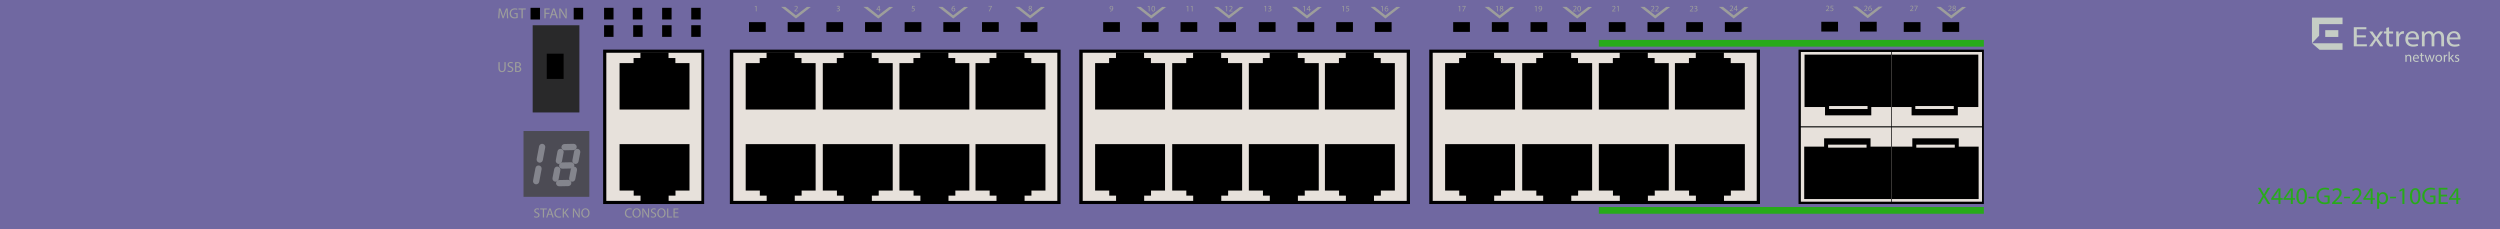 <?xml version="1.0" encoding="utf-8"?>
<!-- Copyright 2022 Virtual Console LLC. All rights reserved. Julia. Generator: Adobe Illustrator 23.1.0, SVG Export Plug-In . SVG Version: 6.00 Build 0)  -->
<svg version="1.1" id="Extreme_X440G2-24P-10G4_Switches" xmlns="http://www.w3.org/2000/svg" xmlns:xlink="http://www.w3.org/1999/xlink"
	 x="0px" y="0px" viewBox="0 0 600 55" style="enable-background:new 0 0 600 55;" xml:space="preserve">
<style type="text/css">
	.st0{fill:#7068A1;}
	.st1{fill:#29292A;}
	.st2{fill:#E7E1DB;}
	.st3{fill:#4C4B54;}
	.st4{fill:#84858D;}
	.st5{fill:#C5CDC5;}
	.st6{fill:#9D9E9B;}
	.st7{fill:#28AA1A;}
</style>
<g>
	<rect x="0.001" class="st0" width="600" height="55"/>
</g>
<rect x="127.843" y="6.061" class="st1" width="11.212" height="20.927"/>
<g>
	<g>
		<rect x="145.046" y="12.288" class="st2" width="23.659" height="36.113"/>
		<path d="M144.752,11.913h24.247v37.053h-24.247V11.913z M168.325,12.663h-22.81v35.553
			h22.81V12.663z"/>
	</g>
	<polygon points="162.089,15.144 162.089,13.928 160.445,13.928 160.445,12.571 
		153.704,12.571 153.704,13.928 152.057,13.928 152.057,15.144 148.696,15.144 
		148.696,26.289 165.478,26.289 165.478,15.144 	"/>
	<polygon points="152.086,45.736 152.086,46.951 153.729,46.951 153.729,48.309 
		160.471,48.309 160.471,46.951 162.117,46.951 162.117,45.736 165.478,45.736 
		165.478,34.59 148.696,34.59 148.696,45.736 	"/>
</g>
<g>
	<g>
		<rect x="175.598" y="12.288" class="st2" width="78.344" height="36.113"/>
		<path d="M175.166,11.913h79.374v37.053h-79.374V11.913z M253.755,12.663h-77.764v35.553
			h77.764V12.663z"/>
	</g>
	<polygon points="192.361,15.144 192.361,13.928 190.717,13.928 190.717,12.571 
		183.976,12.571 183.976,13.928 182.329,13.928 182.329,15.144 178.968,15.144 
		178.968,26.289 195.75,26.289 195.75,15.144 	"/>
	<polygon points="182.358,45.736 182.358,46.951 184.001,46.951 184.001,48.309 
		190.742,48.309 190.742,46.951 192.389,46.951 192.389,45.736 195.75,45.736 
		195.75,34.59 178.968,34.59 178.968,45.736 	"/>
	<polygon points="210.865,15.144 210.865,13.928 209.221,13.928 209.221,12.571 
		202.48,12.571 202.48,13.928 200.834,13.928 200.834,15.144 197.472,15.144 
		197.472,26.289 214.254,26.289 214.254,15.144 	"/>
	<polygon points="200.862,45.736 200.862,46.951 202.505,46.951 202.505,48.309 
		209.247,48.309 209.247,46.951 210.893,46.951 210.893,45.736 214.254,45.736 
		214.254,34.59 197.472,34.59 197.472,45.736 	"/>
	<polygon points="229.256,15.144 229.256,13.928 227.613,13.928 227.613,12.571 
		220.871,12.571 220.871,13.928 219.225,13.928 219.225,15.144 215.864,15.144 
		215.864,26.289 232.646,26.289 232.646,15.144 	"/>
	<polygon points="219.253,45.736 219.253,46.951 220.897,46.951 220.897,48.309 
		227.638,48.309 227.638,46.951 229.284,46.951 229.284,45.736 232.646,45.736 
		232.646,34.59 215.864,34.59 215.864,45.736 	"/>
	<polygon points="247.517,15.144 247.517,13.928 245.874,13.928 245.874,12.571 
		239.133,12.571 239.133,13.928 237.486,13.928 237.486,15.144 234.125,15.144 
		234.125,26.289 250.907,26.289 250.907,15.144 	"/>
	<polygon points="237.515,45.736 237.515,46.951 239.158,46.951 239.158,48.309 
		245.899,48.309 245.899,46.951 247.546,46.951 247.546,45.736 250.907,45.736 
		250.907,34.59 234.125,34.59 234.125,45.736 	"/>
</g>
<g>
	<g>
		<rect x="259.456" y="12.288" class="st2" width="78.344" height="36.113"/>
		<path d="M259.023,11.913h79.374v37.053h-79.374V11.913z M337.613,12.663h-77.764v35.553
			h77.764V12.663z"/>
	</g>
	<polygon points="276.218,15.144 276.218,13.928 274.575,13.928 274.575,12.571 
		267.833,12.571 267.833,13.928 266.187,13.928 266.187,15.144 262.826,15.144 
		262.826,26.289 279.608,26.289 279.608,15.144 	"/>
	<polygon points="266.215,45.736 266.215,46.951 267.858,46.951 267.858,48.309 
		274.6,48.309 274.6,46.951 276.246,46.951 276.246,45.736 279.608,45.736 
		279.608,34.59 262.826,34.59 262.826,45.736 	"/>
	<polygon points="294.722,15.144 294.722,13.928 293.079,13.928 293.079,12.571 
		286.337,12.571 286.337,13.928 284.691,13.928 284.691,15.144 281.33,15.144 
		281.33,26.289 298.112,26.289 298.112,15.144 	"/>
	<polygon points="284.719,45.736 284.719,46.951 286.363,46.951 286.363,48.309 
		293.104,48.309 293.104,46.951 294.751,46.951 294.751,45.736 298.112,45.736 
		298.112,34.59 281.33,34.59 281.33,45.736 	"/>
	<polygon points="313.114,15.144 313.114,13.928 311.471,13.928 311.471,12.571 304.729,12.571 
		304.729,13.928 303.083,13.928 303.083,15.144 299.721,15.144 299.721,26.289 
		316.503,26.289 316.503,15.144 	"/>
	<polygon points="303.111,45.736 303.111,46.951 304.754,46.951 304.754,48.309 
		311.496,48.309 311.496,46.951 313.142,46.951 313.142,45.736 316.503,45.736 
		316.503,34.59 299.721,34.59 299.721,45.736 	"/>
	<polygon points="331.375,15.144 331.375,13.928 329.732,13.928 329.732,12.571 
		322.99,12.571 322.99,13.928 321.344,13.928 321.344,15.144 317.982,15.144 
		317.982,26.289 334.765,26.289 334.765,15.144 	"/>
	<polygon points="321.372,45.736 321.372,46.951 323.015,46.951 323.015,48.309 
		329.757,48.309 329.757,46.951 331.403,46.951 331.403,45.736 334.765,45.736 
		334.765,34.59 317.982,34.59 317.982,45.736 	"/>
</g>
<rect x="131.223" y="12.886" width="4.044" height="6.056"/>
<g>
	<rect x="125.642" y="31.444" class="st3" width="15.795" height="15.795"/>
	<g>
		<path class="st4" d="M129.541,39.044c-0.047,0-0.095-0.004-0.143-0.014
			c-0.407-0.078-0.673-0.471-0.595-0.878l0.577-3.026
			c0.078-0.407,0.468-0.674,0.878-0.595c0.407,0.078,0.673,0.471,0.595,0.878
			l-0.577,3.026C130.207,38.794,129.893,39.044,129.541,39.044z"/>
	</g>
	<g>
		<path class="st4" d="M128.674,44.235c-0.047,0-0.095-0.004-0.143-0.014
			c-0.407-0.078-0.673-0.471-0.595-0.878l0.577-3.026
			c0.078-0.407,0.468-0.674,0.878-0.595c0.407,0.078,0.673,0.471,0.595,0.878
			l-0.577,3.026C129.34,43.985,129.026,44.235,128.674,44.235z"/>
	</g>
	<g>
		<path class="st4" d="M138.116,39.348c-0.047,0-0.095-0.004-0.143-0.014
			c-0.407-0.078-0.673-0.471-0.595-0.878l0.41-2.134
			c0.078-0.407,0.468-0.674,0.878-0.595c0.407,0.078,0.673,0.471,0.595,0.878
			l-0.41,2.134C138.782,39.099,138.468,39.348,138.116,39.348z"/>
	</g>
	<g>
		<path class="st4" d="M137.331,43.61c-0.047,0-0.095-0.004-0.143-0.014
			c-0.407-0.078-0.673-0.471-0.595-0.878l0.41-2.134
			c0.078-0.407,0.468-0.674,0.878-0.595c0.407,0.078,0.673,0.471,0.595,0.878
			l-0.41,2.134C137.998,43.361,137.684,43.61,137.331,43.61z"/>
	</g>
	<g>
		<path class="st4" d="M134.126,39.348c-0.047,0-0.095-0.004-0.143-0.014
			c-0.407-0.078-0.673-0.471-0.595-0.878l0.41-2.134
			c0.078-0.407,0.468-0.674,0.878-0.595c0.407,0.078,0.673,0.471,0.595,0.878
			l-0.41,2.134C134.793,39.099,134.479,39.348,134.126,39.348z"/>
	</g>
	<g>
		<path class="st4" d="M134.761,35.471c-0.01-0.046-0.016-0.094-0.016-0.142
			c-0.009-0.414,0.32-0.757,0.734-0.765l2.172-0.046
			c0.414-0.009,0.757,0.316,0.765,0.734c0.009,0.414-0.32,0.757-0.734,0.765
			l-2.172,0.046C135.145,36.071,134.835,35.816,134.761,35.471z"/>
	</g>
	<g>
		<path class="st4" d="M134.192,39.89c-0.01-0.046-0.016-0.094-0.016-0.142
			c-0.009-0.414,0.32-0.757,0.734-0.765l2.172-0.046
			c0.414-0.009,0.757,0.316,0.765,0.734c0.009,0.414-0.32,0.757-0.734,0.765
			l-2.172,0.046C134.576,40.489,134.266,40.234,134.192,39.89z"/>
	</g>
	<g>
		<path class="st4" d="M133.466,44.118c-0.01-0.046-0.016-0.094-0.016-0.142
			c-0.009-0.414,0.32-0.757,0.734-0.765l2.172-0.046
			c0.414-0.009,0.757,0.316,0.765,0.734c0.009,0.414-0.32,0.757-0.734,0.765
			l-2.172,0.046C133.849,44.717,133.54,44.463,133.466,44.118z"/>
	</g>
	<g>
		<path class="st4" d="M133.342,43.61c-0.047,0-0.095-0.004-0.143-0.014
			c-0.407-0.078-0.673-0.471-0.595-0.878l0.41-2.134
			c0.078-0.407,0.468-0.674,0.878-0.595c0.407,0.078,0.673,0.471,0.595,0.878
			l-0.41,2.134C134.009,43.361,133.695,43.61,133.342,43.61z"/>
	</g>
</g>
<rect x="179.76" y="5.312" width="4.021" height="2.345"/>
<rect x="189.043" y="5.312" width="4.021" height="2.345"/>
<rect x="198.326" y="5.312" width="4.021" height="2.345"/>
<rect x="207.61" y="5.312" width="4.021" height="2.345"/>
<rect x="217.116" y="5.312" width="4.021" height="2.345"/>
<rect x="226.399" y="5.312" width="4.021" height="2.345"/>
<rect x="235.683" y="5.312" width="4.021" height="2.345"/>
<rect x="244.966" y="5.312" width="4.021" height="2.345"/>
<rect x="264.76" y="5.312" width="4.021" height="2.345"/>
<rect x="274.043" y="5.312" width="4.021" height="2.345"/>
<rect x="283.326" y="5.312" width="4.021" height="2.345"/>
<rect x="292.61" y="5.312" width="4.021" height="2.345"/>
<rect x="302.116" y="5.312" width="4.021" height="2.345"/>
<rect x="311.399" y="5.312" width="4.021" height="2.345"/>
<rect x="320.683" y="5.312" width="4.021" height="2.345"/>
<rect x="329.966" y="5.312" width="4.021" height="2.345"/>
<g>
	<g>
		<rect x="343.456" y="12.288" class="st2" width="78.344" height="36.113"/>
		<path d="M343.023,11.913h79.374v37.053h-79.374V11.913z M421.613,12.663h-77.764v35.553
			h77.764V12.663z"/>
	</g>
	<polygon points="360.218,15.144 360.218,13.928 358.575,13.928 358.575,12.571 
		351.833,12.571 351.833,13.928 350.187,13.928 350.187,15.144 346.826,15.144 
		346.826,26.289 363.608,26.289 363.608,15.144 	"/>
	<polygon points="350.215,45.736 350.215,46.951 351.858,46.951 351.858,48.309 
		358.6,48.309 358.6,46.951 360.246,46.951 360.246,45.736 363.608,45.736 
		363.608,34.59 346.826,34.59 346.826,45.736 	"/>
	<polygon points="378.722,15.144 378.722,13.928 377.079,13.928 377.079,12.571 
		370.337,12.571 370.337,13.928 368.691,13.928 368.691,15.144 365.33,15.144 
		365.33,26.289 382.112,26.289 382.112,15.144 	"/>
	<polygon points="368.719,45.736 368.719,46.951 370.363,46.951 370.363,48.309 
		377.104,48.309 377.104,46.951 378.751,46.951 378.751,45.736 382.112,45.736 
		382.112,34.59 365.33,34.59 365.33,45.736 	"/>
	<polygon points="397.114,15.144 397.114,13.928 395.471,13.928 395.471,12.571 388.729,12.571 
		388.729,13.928 387.083,13.928 387.083,15.144 383.721,15.144 383.721,26.289 
		400.503,26.289 400.503,15.144 	"/>
	<polygon points="387.111,45.736 387.111,46.951 388.754,46.951 388.754,48.309 
		395.496,48.309 395.496,46.951 397.142,46.951 397.142,45.736 400.503,45.736 
		400.503,34.59 383.721,34.59 383.721,45.736 	"/>
	<polygon points="415.375,15.144 415.375,13.928 413.732,13.928 413.732,12.571 
		406.99,12.571 406.99,13.928 405.344,13.928 405.344,15.144 401.982,15.144 
		401.982,26.289 418.765,26.289 418.765,15.144 	"/>
	<polygon points="405.372,45.736 405.372,46.951 407.015,46.951 407.015,48.309 
		413.757,48.309 413.757,46.951 415.403,46.951 415.403,45.736 418.765,45.736 
		418.765,34.59 401.982,34.59 401.982,45.736 	"/>
</g>
<rect x="348.76" y="5.312" width="4.021" height="2.345"/>
<rect x="358.043" y="5.312" width="4.021" height="2.345"/>
<rect x="367.326" y="5.312" width="4.021" height="2.345"/>
<rect x="376.61" y="5.312" width="4.021" height="2.345"/>
<rect x="386.116" y="5.312" width="4.021" height="2.345"/>
<rect x="395.399" y="5.312" width="4.021" height="2.345"/>
<rect x="404.683" y="5.312" width="4.021" height="2.345"/>
<rect x="413.966" y="5.312" width="4.021" height="2.345"/>
<rect x="127.327" y="1.877" width="2.269" height="2.801"/>
<rect x="137.688" y="1.877" width="2.269" height="2.801"/>
<rect x="144.978" y="1.877" width="2.269" height="2.801"/>
<rect x="151.863" y="1.877" width="2.269" height="2.801"/>
<rect x="431.643" y="11.913" width="44.485" height="37.053"/>
<rect x="158.911" y="1.877" width="2.269" height="2.801"/>
<rect x="165.899" y="1.877" width="2.269" height="2.801"/>
<rect x="158.911" y="6.049" width="2.269" height="2.801"/>
<rect x="165.899" y="6.049" width="2.269" height="2.801"/>
<rect x="144.978" y="6.049" width="2.269" height="2.801"/>
<rect x="151.966" y="6.049" width="2.269" height="2.801"/>
<g>
	<polygon class="st5" points="562.211,11.948 556.686,11.948 554.87,10.378 562.211,10.378 	"/>
	<polygon class="st5" points="562.211,4.217 554.87,4.217 554.87,5.001 554.87,5.786 
		554.87,10.378 556.592,8.562 556.592,5.786 562.211,5.786 	"/>
	<rect x="558.057" y="7.239" class="st5" width="3.139" height="1.628"/>
	<path class="st5" d="M567.801,8.971h-2.171v1.656h2.42v0.497h-3.141V6.532h3.016v0.497
		h-2.296v1.451h2.171V8.971z"/>
	<path class="st5" d="M569.397,7.557l0.531,0.766c0.139,0.199,0.254,0.383,0.377,0.582
		h0.023c0.123-0.214,0.246-0.398,0.369-0.59l0.523-0.759h0.731l-1.27,1.724
		l1.308,1.843h-0.77l-0.546-0.803c-0.146-0.206-0.269-0.405-0.4-0.619h-0.015
		c-0.123,0.214-0.254,0.405-0.393,0.619l-0.539,0.803h-0.747l1.324-1.821
		l-1.262-1.747H569.397z"/>
	<path class="st5" d="M573.374,6.532v1.025h0.97v0.494h-0.97v1.923
		c0,0.442,0.131,0.693,0.508,0.693c0.177,0,0.308-0.022,0.392-0.044l0.031,0.486
		c-0.131,0.052-0.339,0.089-0.6,0.089c-0.315,0-0.569-0.096-0.731-0.273
		c-0.192-0.192-0.262-0.509-0.262-0.929V8.051h-0.577V7.557h0.577V6.702
		L573.374,6.532z"/>
	<path class="st5" d="M575.105,8.67c0-0.42-0.008-0.781-0.031-1.113h0.593L575.69,8.257
		h0.031c0.169-0.479,0.577-0.781,1.031-0.781c0.077,0,0.131,0.008,0.192,0.022
		v0.612c-0.069-0.015-0.139-0.022-0.231-0.022c-0.477,0-0.816,0.346-0.908,0.833
		c-0.015,0.088-0.031,0.192-0.031,0.302v1.902h-0.669V8.67z"/>
	<path class="st5" d="M577.922,9.458c0.015,0.877,0.6,1.238,1.278,1.238
		c0.485,0,0.777-0.081,1.031-0.184l0.115,0.464
		c-0.239,0.103-0.646,0.221-1.239,0.221c-1.147,0-1.832-0.722-1.832-1.798
		c0-1.076,0.662-1.924,1.747-1.924c1.216,0,1.539,1.025,1.539,1.681
		c0,0.133-0.015,0.236-0.023,0.302H577.922z M579.907,8.994
		c0.008-0.413-0.177-1.054-0.939-1.054c-0.685,0-0.985,0.604-1.039,1.054H579.907z"
		/>
	<path class="st5" d="M581.252,8.522c0-0.369-0.008-0.671-0.031-0.965h0.593l0.031,0.575
		h0.023c0.208-0.339,0.554-0.656,1.17-0.656c0.508,0,0.893,0.295,1.054,0.715
		h0.015c0.115-0.199,0.262-0.354,0.416-0.464
		c0.223-0.162,0.469-0.251,0.824-0.251c0.493,0,1.224,0.31,1.224,1.548v2.101
		h-0.662V9.105c0-0.685-0.262-1.098-0.808-1.098c-0.385,0-0.685,0.273-0.8,0.59
		c-0.031,0.089-0.054,0.206-0.054,0.324v2.204h-0.662V8.987
		c0-0.568-0.262-0.98-0.777-0.98c-0.423,0-0.731,0.324-0.839,0.649
		c-0.039,0.096-0.054,0.206-0.054,0.317v2.152h-0.662V8.522z"/>
	<path class="st5" d="M587.877,9.462c0.015,0.877,0.6,1.238,1.277,1.238
		c0.485,0,0.777-0.081,1.031-0.184l0.116,0.464
		c-0.239,0.103-0.646,0.221-1.239,0.221c-1.147,0-1.832-0.722-1.832-1.798
		c0-1.076,0.662-1.924,1.747-1.924c1.216,0,1.539,1.025,1.539,1.681
		c0,0.133-0.015,0.236-0.023,0.302H587.877z M589.862,8.998
		c0.008-0.413-0.177-1.054-0.939-1.054c-0.685,0-0.985,0.604-1.039,1.054H589.862z"
		/>
</g>
<g>
	<rect x="432.204" y="12.476" class="st2" width="21.66" height="17.831"/>
	<polygon points="453.864,13.11 433.089,13.11 433.089,25.686 438.006,25.686 
		438.006,27.682 449.107,27.682 449.107,25.686 453.864,25.686 	"/>
	<rect x="438.979" y="25.447" class="st2" width="9.233" height="0.717"/>
	<rect x="432.204" y="30.573" class="st2" width="21.66" height="17.831"/>
	<polygon points="433.01,47.769 453.864,47.769 453.864,35.193 448.929,35.193 
		448.929,33.198 437.786,33.198 437.786,35.193 433.01,35.193 	"/>
	<rect x="438.741" y="34.716" class="st2" width="9.233" height="0.717"/>
</g>
<g>
	<rect x="454.023" y="12.476" class="st2" width="21.66" height="17.831"/>
	<polygon points="454.023,25.686 458.78,25.686 458.78,27.682 469.881,27.682 
		469.881,25.686 474.797,25.686 474.797,13.11 454.023,13.11 	"/>
	<rect x="459.674" y="25.447" class="st2" width="9.233" height="0.717"/>
	<rect x="454.023" y="30.573" class="st2" width="21.66" height="17.831"/>
	<polygon points="474.877,35.193 470.101,35.193 470.101,33.198 458.957,33.198 
		458.957,35.193 454.023,35.193 454.023,47.769 474.877,47.769 	"/>
	<rect x="459.913" y="34.716" class="st2" width="9.233" height="0.717"/>
</g>
<g>
	<path class="st5" d="M577.288,13.612c0-0.172-0.003-0.314-0.013-0.451h0.268l0.017,0.275
		h0.007c0.083-0.159,0.276-0.314,0.551-0.314c0.231,0,0.589,0.138,0.589,0.71
		v0.995h-0.303V13.867c0-0.269-0.099-0.492-0.385-0.492
		c-0.201,0-0.356,0.141-0.407,0.31c-0.014,0.038-0.021,0.089-0.021,0.141v1.002
		h-0.303V13.612z"/>
	<path class="st5" d="M579.373,14.049c0.007,0.41,0.268,0.579,0.572,0.579
		c0.217,0,0.348-0.038,0.461-0.086l0.051,0.217
		c-0.107,0.048-0.289,0.103-0.554,0.103c-0.513,0-0.819-0.338-0.819-0.84
		c0-0.503,0.296-0.899,0.781-0.899c0.544,0,0.689,0.479,0.689,0.785
		c0,0.062-0.008,0.11-0.011,0.141H579.373z M580.261,13.833
		c0.004-0.193-0.079-0.492-0.42-0.492c-0.306,0-0.441,0.283-0.465,0.492H580.261z"/>
	<path class="st5" d="M581.298,12.682v0.479h0.434v0.231h-0.434v0.898
		c0,0.207,0.059,0.324,0.227,0.324c0.08,0,0.138-0.01,0.176-0.021l0.014,0.227
		c-0.059,0.025-0.152,0.041-0.268,0.041c-0.142,0-0.255-0.045-0.327-0.127
		c-0.086-0.09-0.117-0.238-0.117-0.434v-0.909h-0.258v-0.231h0.258v-0.4
		L581.298,12.682z"/>
	<path class="st5" d="M582.226,13.161l0.22,0.847c0.048,0.185,0.093,0.358,0.123,0.53
		h0.011c0.038-0.169,0.093-0.348,0.148-0.527l0.272-0.85h0.255l0.257,0.833
		c0.062,0.2,0.11,0.375,0.148,0.544h0.01
		c0.028-0.169,0.073-0.345,0.128-0.54l0.238-0.837h0.3l-0.538,1.666h-0.275
		l-0.255-0.795c-0.058-0.186-0.107-0.351-0.147-0.548h-0.008
		c-0.041,0.2-0.093,0.372-0.152,0.551l-0.268,0.792h-0.275l-0.503-1.666H582.226z
		"/>
	<path class="st5" d="M586.119,13.98c0,0.616-0.428,0.885-0.83,0.885
		c-0.45,0-0.798-0.331-0.798-0.857c0-0.558,0.365-0.885,0.826-0.885
		C585.795,13.123,586.119,13.471,586.119,13.98z M584.797,13.998
		c0,0.365,0.209,0.64,0.506,0.64c0.289,0,0.506-0.272,0.506-0.647
		c0-0.283-0.142-0.64-0.5-0.64S584.797,13.681,584.797,13.998z"/>
	<path class="st5" d="M586.505,13.681c0-0.196-0.003-0.365-0.013-0.52h0.265l0.01,0.327
		h0.014c0.075-0.224,0.259-0.365,0.461-0.365c0.034,0,0.059,0.004,0.086,0.01
		v0.286c-0.032-0.007-0.062-0.01-0.104-0.01c-0.214,0-0.364,0.162-0.406,0.389
		c-0.008,0.041-0.014,0.089-0.014,0.141v0.888h-0.3V13.681z"/>
	<path class="st5" d="M587.948,13.925h0.007c0.041-0.058,0.1-0.131,0.148-0.189
		l0.489-0.575h0.365l-0.644,0.685l0.733,0.981h-0.369l-0.575-0.798l-0.155,0.172
		v0.627h-0.3v-2.444h0.3V13.925z"/>
	<path class="st5" d="M589.225,14.518c0.089,0.058,0.248,0.121,0.399,0.121
		c0.22,0,0.323-0.11,0.323-0.248c0-0.145-0.086-0.224-0.31-0.307
		c-0.299-0.106-0.441-0.272-0.441-0.471c0-0.269,0.217-0.489,0.575-0.489
		c0.169,0,0.317,0.049,0.41,0.104l-0.075,0.22
		c-0.065-0.041-0.187-0.097-0.341-0.097c-0.179,0-0.279,0.103-0.279,0.227
		c0,0.137,0.1,0.2,0.317,0.282c0.289,0.11,0.437,0.255,0.437,0.503
		c0,0.292-0.228,0.499-0.624,0.499c-0.182,0-0.351-0.045-0.468-0.113
		L589.225,14.518z"/>
</g>
<g>
	<path class="st6" d="M121.616,3.356c-0.018-0.33-0.039-0.727-0.035-1.021h-0.011
		c-0.081,0.277-0.179,0.572-0.298,0.898l-0.417,1.147h-0.231l-0.383-1.126
		c-0.112-0.333-0.207-0.639-0.273-0.919h-0.007
		c-0.007,0.295-0.024,0.691-0.045,1.046l-0.063,1.014h-0.291l0.165-2.365h0.389
		l0.404,1.144c0.098,0.291,0.179,0.551,0.239,0.796h0.01
		c0.06-0.238,0.144-0.498,0.25-0.796l0.421-1.144h0.39l0.147,2.365h-0.298
		L121.616,3.356z"/>
	<path class="st6" d="M124.242,4.289c-0.137,0.049-0.407,0.13-0.726,0.13
		c-0.358,0-0.653-0.091-0.885-0.312c-0.204-0.197-0.33-0.513-0.33-0.881
		c0.003-0.706,0.488-1.222,1.281-1.222c0.274,0,0.488,0.06,0.59,0.109
		l-0.074,0.249c-0.126-0.056-0.284-0.102-0.523-0.102
		c-0.576,0-0.951,0.358-0.951,0.951c0,0.6,0.361,0.955,0.913,0.955
		c0.2,0,0.337-0.028,0.407-0.063V3.398h-0.481V3.152h0.779V4.289z"/>
	<path class="st6" d="M125.155,2.289h-0.719V2.029h1.751v0.259h-0.723v2.106h-0.309V2.289z"
		/>
</g>
<g>
	<path class="st6" d="M119.928,14.914v1.4c0,0.53,0.235,0.755,0.551,0.755
		c0.351,0,0.576-0.232,0.576-0.755v-1.4h0.309v1.379
		c0,0.727-0.382,1.025-0.895,1.025c-0.484,0-0.849-0.277-0.849-1.011v-1.393
		H119.928z"/>
	<path class="st6" d="M121.849,16.907c0.137,0.084,0.337,0.154,0.547,0.154
		c0.312,0,0.495-0.165,0.495-0.403c0-0.221-0.126-0.348-0.446-0.47
		c-0.386-0.137-0.625-0.337-0.625-0.67c0-0.369,0.306-0.642,0.765-0.642
		c0.242,0,0.418,0.056,0.523,0.116l-0.084,0.249
		c-0.077-0.042-0.235-0.112-0.449-0.112c-0.323,0-0.446,0.193-0.446,0.354
		c0,0.221,0.144,0.33,0.47,0.456c0.4,0.155,0.604,0.348,0.604,0.695
		c0,0.365-0.27,0.681-0.828,0.681c-0.228,0-0.477-0.067-0.604-0.151
		L121.849,16.907z"/>
	<path class="st6" d="M123.62,14.945c0.133-0.028,0.344-0.049,0.558-0.049
		c0.305,0,0.502,0.052,0.649,0.172c0.123,0.091,0.196,0.231,0.196,0.417
		c0,0.228-0.151,0.428-0.4,0.52v0.007c0.225,0.056,0.488,0.242,0.488,0.593
		c0,0.204-0.081,0.358-0.2,0.474c-0.165,0.151-0.432,0.221-0.817,0.221
		c-0.211,0-0.372-0.014-0.474-0.028V14.945z M123.925,15.914h0.277
		c0.323,0,0.513-0.168,0.513-0.396c0-0.277-0.21-0.386-0.52-0.386
		c-0.14,0-0.221,0.011-0.27,0.021V15.914z M123.925,17.048
		c0.06,0.01,0.147,0.014,0.256,0.014c0.316,0,0.607-0.116,0.607-0.459
		c0-0.323-0.277-0.457-0.611-0.457h-0.252V17.048z"/>
</g>
<g>
	<path class="st6" d="M128.237,51.867c0.126,0.077,0.311,0.143,0.505,0.143
		c0.288,0,0.456-0.152,0.456-0.372c0-0.204-0.117-0.32-0.411-0.434
		c-0.355-0.126-0.576-0.311-0.576-0.618c0-0.34,0.281-0.592,0.705-0.592
		c0.223,0,0.385,0.052,0.482,0.106l-0.078,0.229
		c-0.071-0.038-0.216-0.104-0.414-0.104c-0.297,0-0.411,0.179-0.411,0.327
		c0,0.204,0.133,0.304,0.434,0.421c0.369,0.142,0.556,0.32,0.556,0.641
		c0,0.336-0.249,0.627-0.763,0.627c-0.21,0-0.44-0.062-0.557-0.139
		L128.237,51.867z"/>
	<path class="st6" d="M130.287,50.269h-0.663v-0.24h1.614v0.24h-0.666v1.94h-0.285
		V50.269z"/>
	<path class="st6" d="M131.594,51.524l-0.227,0.686h-0.291l0.741-2.181h0.339l0.744,2.181
		h-0.301l-0.233-0.686H131.594z M132.309,51.304l-0.214-0.628
		c-0.048-0.143-0.081-0.271-0.113-0.398h-0.007
		c-0.032,0.13-0.068,0.263-0.11,0.396l-0.213,0.631H132.309z"/>
	<path class="st6" d="M134.699,52.138c-0.104,0.052-0.311,0.104-0.576,0.104
		c-0.615,0-1.077-0.388-1.077-1.103c0-0.683,0.462-1.146,1.139-1.146
		c0.271,0,0.443,0.059,0.518,0.097l-0.068,0.229
		c-0.106-0.051-0.259-0.09-0.44-0.09c-0.511,0-0.851,0.326-0.851,0.899
		c0,0.533,0.307,0.876,0.838,0.876c0.171,0,0.346-0.035,0.459-0.09
		L134.699,52.138z"/>
	<path class="st6" d="M135.055,50.029h0.281v1.052h0.01
		c0.058-0.084,0.116-0.162,0.171-0.233l0.667-0.818h0.349l-0.789,0.926
		l0.851,1.255h-0.333l-0.718-1.07l-0.207,0.239v0.831h-0.281V50.029z"/>
	<path class="st6" d="M137.497,52.21v-2.181h0.308l0.699,1.104
		c0.162,0.256,0.288,0.485,0.391,0.708l0.007-0.003
		c-0.026-0.291-0.032-0.557-0.032-0.896v-0.912h0.265v2.181h-0.285l-0.692-1.106
		c-0.152-0.242-0.298-0.491-0.408-0.728l-0.01,0.003
		c0.016,0.275,0.023,0.537,0.023,0.899v0.932H137.497z"/>
	<path class="st6" d="M141.492,51.097c0,0.75-0.456,1.147-1.012,1.147
		c-0.576,0-0.98-0.446-0.98-1.105c0-0.692,0.43-1.146,1.012-1.146
		C141.107,49.994,141.492,50.45,141.492,51.097z M139.801,51.132
		c0,0.466,0.252,0.883,0.695,0.883c0.446,0,0.699-0.41,0.699-0.905
		c0-0.434-0.227-0.887-0.695-0.887C140.034,50.223,139.801,50.654,139.801,51.132z"/>
</g>
<g>
	<path class="st6" d="M151.628,52.138c-0.104,0.052-0.311,0.104-0.576,0.104
		c-0.615,0-1.078-0.388-1.078-1.103c0-0.683,0.463-1.146,1.139-1.146
		c0.272,0,0.443,0.059,0.518,0.097l-0.068,0.229
		c-0.106-0.051-0.259-0.09-0.44-0.09c-0.511,0-0.851,0.326-0.851,0.899
		c0,0.533,0.307,0.876,0.838,0.876c0.171,0,0.346-0.035,0.459-0.09
		L151.628,52.138z"/>
	<path class="st6" d="M153.778,51.097c0,0.75-0.456,1.147-1.012,1.147
		c-0.576,0-0.98-0.446-0.98-1.105c0-0.692,0.43-1.146,1.012-1.146
		C153.393,49.994,153.778,50.45,153.778,51.097z M152.087,51.132
		c0,0.466,0.252,0.883,0.695,0.883c0.446,0,0.699-0.41,0.699-0.905
		c0-0.434-0.227-0.887-0.695-0.887C152.32,50.223,152.087,50.654,152.087,51.132z"/>
	<path class="st6" d="M154.147,52.21v-2.181h0.308l0.699,1.104
		c0.162,0.256,0.288,0.485,0.391,0.708l0.007-0.003
		c-0.026-0.291-0.032-0.557-0.032-0.896v-0.912h0.265v2.181h-0.285l-0.692-1.106
		c-0.152-0.242-0.298-0.491-0.408-0.728l-0.01,0.003
		c0.016,0.275,0.023,0.537,0.023,0.899v0.932H154.147z"/>
	<path class="st6" d="M156.241,51.867c0.126,0.077,0.311,0.143,0.504,0.143
		c0.288,0,0.457-0.152,0.457-0.372c0-0.204-0.117-0.32-0.411-0.434
		c-0.356-0.126-0.576-0.311-0.576-0.618c0-0.34,0.281-0.592,0.705-0.592
		c0.223,0,0.385,0.052,0.482,0.106l-0.078,0.229
		c-0.071-0.038-0.217-0.104-0.414-0.104c-0.297,0-0.411,0.179-0.411,0.327
		c0,0.204,0.133,0.304,0.434,0.421c0.369,0.142,0.556,0.32,0.556,0.641
		c0,0.336-0.249,0.627-0.763,0.627c-0.21,0-0.44-0.062-0.557-0.139
		L156.241,51.867z"/>
	<path class="st6" d="M159.74,51.097c0,0.75-0.456,1.147-1.012,1.147
		c-0.576,0-0.98-0.446-0.98-1.105c0-0.692,0.43-1.146,1.012-1.146
		C159.355,49.994,159.74,50.45,159.74,51.097z M158.049,51.132
		c0,0.466,0.252,0.883,0.695,0.883c0.446,0,0.699-0.41,0.699-0.905
		c0-0.434-0.227-0.887-0.695-0.887C158.282,50.223,158.049,50.654,158.049,51.132z"/>
	<path class="st6" d="M160.109,50.029h0.281v1.944h0.932v0.236h-1.213V50.029z"/>
	<path class="st6" d="M162.767,51.187h-0.848v0.786h0.944v0.236h-1.226v-2.181h1.177v0.236
		h-0.896v0.689h0.848V51.187z"/>
</g>
<g>
	<path class="st6" d="M130.653,2.029h1.274v0.256h-0.968V3.071h0.895v0.253h-0.895v1.07
		h-0.306V2.029z"/>
	<path class="st6" d="M132.47,3.65l-0.246,0.744h-0.316l0.804-2.365h0.368l0.807,2.365
		h-0.326l-0.253-0.744H132.47z M133.245,3.412L133.014,2.731
		c-0.053-0.154-0.088-0.295-0.123-0.432h-0.007
		c-0.035,0.141-0.074,0.284-0.12,0.428l-0.231,0.684H133.245z"/>
	<path class="st6" d="M134.232,4.395V2.029h0.333l0.758,1.197
		c0.175,0.277,0.312,0.526,0.424,0.769l0.007-0.004
		c-0.028-0.315-0.035-0.604-0.035-0.972V2.029h0.288v2.365h-0.309l-0.751-1.2
		c-0.165-0.263-0.323-0.534-0.442-0.79l-0.011,0.003
		c0.018,0.298,0.025,0.583,0.025,0.976v1.011H134.232z"/>
</g>
<g>
	<polygon class="st6" points="188.466,1.648 191.02,3.686 193.65,1.669 194.594,1.673 
		191.032,4.449 187.457,1.648 	"/>
</g>
<g>
	<path class="st6" d="M181.403,1.582h-0.004l-0.226,0.122l-0.034-0.134l0.284-0.152h0.15
		v1.299h-0.17V1.582z"/>
</g>
<g>
	<path class="st6" d="M190.646,2.717V2.609l0.138-0.134
		c0.332-0.316,0.481-0.484,0.483-0.68c0-0.132-0.064-0.254-0.258-0.254
		c-0.118,0-0.216,0.06-0.276,0.11l-0.056-0.124
		c0.09-0.076,0.218-0.132,0.368-0.132c0.28,0,0.398,0.192,0.398,0.378
		c0,0.24-0.174,0.434-0.448,0.697l-0.104,0.096v0.004h0.583v0.146H190.646z"/>
</g>
<g>
	<polygon class="st6" points="208.224,1.648 210.778,3.686 213.408,1.669 214.353,1.673 
		210.791,4.449 207.216,1.648 	"/>
</g>
<g>
	<path class="st6" d="M200.821,2.516c0.05,0.032,0.166,0.082,0.288,0.082
		c0.226,0,0.296-0.144,0.293-0.251c-0.002-0.182-0.166-0.26-0.335-0.26h-0.098
		V1.954h0.098c0.128,0,0.29-0.066,0.29-0.22c0-0.104-0.066-0.196-0.228-0.196
		c-0.104,0-0.204,0.046-0.26,0.086l-0.046-0.128
		c0.068-0.05,0.2-0.1,0.34-0.1c0.256,0,0.372,0.152,0.372,0.31
		c0,0.134-0.08,0.248-0.24,0.306v0.004c0.16,0.032,0.29,0.152,0.29,0.334
		c0,0.208-0.162,0.39-0.474,0.39c-0.146,0-0.274-0.046-0.338-0.088
		L200.821,2.516z"/>
</g>
<g>
	<path class="st6" d="M210.948,2.717V2.363h-0.604V2.248l0.58-0.83h0.19v0.808h0.182
		v0.138h-0.182v0.354H210.948z M210.948,2.226V1.792
		c0-0.068,0.002-0.136,0.006-0.204h-0.006c-0.04,0.076-0.072,0.132-0.108,0.192
		l-0.318,0.442v0.004H210.948z"/>
</g>
<g>
	<polygon class="st6" points="226.204,1.648 228.758,3.686 231.388,1.669 232.333,1.673 
		228.771,4.449 225.196,1.648 	"/>
</g>
<g>
	<path class="st6" d="M219.535,1.566h-0.496l-0.05,0.334
		c0.03-0.004,0.058-0.008,0.106-0.008c0.1,0,0.2,0.022,0.28,0.07
		c0.102,0.058,0.186,0.17,0.186,0.333c0,0.254-0.202,0.444-0.484,0.444
		c-0.142,0-0.262-0.04-0.324-0.08l0.044-0.134
		c0.054,0.032,0.16,0.072,0.278,0.072c0.166,0,0.308-0.108,0.308-0.282
		c-0.002-0.168-0.114-0.288-0.374-0.288c-0.074,0-0.132,0.008-0.18,0.014
		l0.083-0.624h0.622V1.566z"/>
</g>
<g>
	<path class="st6" d="M229.126,1.542c-0.036-0.002-0.082,0-0.132,0.008
		c-0.276,0.046-0.422,0.248-0.452,0.462h0.006
		c0.062-0.082,0.17-0.15,0.314-0.15c0.229,0,0.392,0.166,0.392,0.42
		c0,0.238-0.162,0.458-0.432,0.458c-0.278,0-0.46-0.216-0.46-0.554
		c0-0.256,0.092-0.458,0.22-0.585c0.108-0.106,0.251-0.172,0.416-0.192
		c0.052-0.008,0.096-0.01,0.128-0.01V1.542z M229.076,2.292
		c0-0.186-0.106-0.298-0.268-0.298c-0.106,0-0.204,0.066-0.252,0.16
		c-0.012,0.02-0.02,0.046-0.02,0.078c0.004,0.214,0.102,0.372,0.286,0.372
		C228.974,2.604,229.076,2.478,229.076,2.292z"/>
</g>
<g>
	<polygon class="st6" points="244.66,1.648 247.214,3.686 249.845,1.669 250.789,1.673 
		247.227,4.449 243.652,1.648 	"/>
</g>
<g>
	<polygon class="st6" points="273.74,1.648 276.294,3.686 278.925,1.669 279.869,1.673 
		276.307,4.449 272.732,1.648 	"/>
</g>
<g>
	<polygon class="st6" points="292.379,1.648 294.932,3.686 297.563,1.669 298.507,1.673 
		294.945,4.449 291.37,1.648 	"/>
</g>
<g>
	<polygon class="st6" points="311.106,1.648 313.66,3.686 316.291,1.669 317.235,1.673 
		313.673,4.449 310.098,1.648 	"/>
</g>
<g>
	<polygon class="st6" points="329.935,1.648 332.489,3.686 335.119,1.669 336.064,1.673 
		332.502,4.449 328.927,1.648 	"/>
</g>
<g>
	<path class="st6" d="M238.059,1.418v0.116l-0.566,1.184h-0.182l0.563-1.149V1.564h-0.636
		V1.418H238.059z"/>
</g>
<g>
	<path class="st6" d="M246.825,2.388c0-0.164,0.098-0.28,0.258-0.348l-0.002-0.006
		c-0.144-0.068-0.206-0.18-0.206-0.292c0-0.206,0.174-0.346,0.402-0.346
		c0.251,0,0.377,0.158,0.377,0.32c0,0.11-0.054,0.228-0.214,0.304v0.006
		c0.162,0.064,0.262,0.178,0.262,0.335c0,0.226-0.194,0.378-0.442,0.378
		C246.989,2.739,246.825,2.577,246.825,2.388z M247.524,2.38
		c0-0.158-0.11-0.234-0.286-0.284c-0.152,0.044-0.234,0.144-0.234,0.268
		c-0.006,0.132,0.094,0.248,0.26,0.248C247.423,2.611,247.524,2.513,247.524,2.38z
		 M247.041,1.73c0,0.13,0.098,0.2,0.248,0.24
		c0.112-0.038,0.198-0.118,0.198-0.236c0-0.104-0.062-0.212-0.22-0.212
		C247.12,1.522,247.041,1.618,247.041,1.73z"/>
</g>
<g>
	<path class="st6" d="M266.405,2.614c0.038,0.004,0.083,0,0.143-0.006
		c0.103-0.014,0.199-0.057,0.274-0.127c0.086-0.079,0.149-0.193,0.173-0.349
		h-0.006c-0.072,0.089-0.177,0.141-0.308,0.141c-0.235,0-0.387-0.177-0.387-0.401
		c0-0.248,0.179-0.465,0.447-0.465c0.268,0,0.433,0.218,0.433,0.552
		c0,0.288-0.097,0.489-0.226,0.614c-0.101,0.099-0.24,0.159-0.381,0.175
		c-0.064,0.01-0.121,0.012-0.163,0.01V2.614z M266.469,1.861
		c0,0.163,0.099,0.278,0.252,0.278c0.119,0,0.211-0.059,0.258-0.137
		c0.01-0.016,0.016-0.036,0.016-0.064c0-0.224-0.083-0.395-0.268-0.395
		C266.576,1.543,266.469,1.676,266.469,1.861z"/>
</g>
<g>
	<path class="st6" d="M275.711,1.595h-0.004l-0.228,0.123l-0.034-0.135l0.286-0.153h0.151
		v1.309h-0.171V1.595z"/>
	<path class="st6" d="M277.232,2.07c0,0.445-0.166,0.691-0.456,0.691
		c-0.255,0-0.429-0.24-0.433-0.672c0-0.439,0.189-0.681,0.456-0.681
		C277.075,1.408,277.232,1.654,277.232,2.07z M276.521,2.091
		c0,0.34,0.104,0.534,0.266,0.534c0.181,0,0.268-0.211,0.268-0.546
		c0-0.322-0.083-0.534-0.266-0.534C276.633,1.545,276.521,1.734,276.521,2.091z"/>
</g>
<g>
	<path class="st6" d="M285.012,1.595h-0.004l-0.228,0.123l-0.034-0.135l0.286-0.153h0.151
		v1.309h-0.171V1.595z"/>
	<path class="st6" d="M286.047,1.595h-0.004l-0.228,0.123l-0.034-0.135l0.286-0.153h0.151
		v1.309h-0.171V1.595z"/>
</g>
<g>
	<path class="st6" d="M294.337,1.595h-0.004l-0.228,0.123l-0.034-0.135l0.286-0.153h0.151
		v1.309h-0.171V1.595z"/>
	<path class="st6" d="M294.987,2.739V2.63l0.139-0.135
		c0.334-0.318,0.485-0.487,0.487-0.685c0-0.133-0.064-0.256-0.26-0.256
		c-0.119,0-0.217,0.061-0.278,0.111l-0.056-0.125
		c0.09-0.077,0.219-0.133,0.371-0.133c0.282,0,0.401,0.193,0.401,0.381
		c0,0.242-0.175,0.437-0.451,0.703l-0.105,0.097v0.004h0.588v0.147H294.987z"/>
</g>
<g>
	<path class="st6" d="M303.688,1.595h-0.004l-0.228,0.123l-0.034-0.135l0.286-0.153h0.151
		v1.309H303.688V1.595z"/>
	<path class="st6" d="M304.38,2.536c0.05,0.032,0.167,0.083,0.29,0.083
		c0.228,0,0.298-0.145,0.296-0.253c-0.002-0.184-0.167-0.262-0.338-0.262h-0.099
		V1.97h0.099c0.129,0,0.292-0.066,0.292-0.222c0-0.104-0.066-0.197-0.229-0.197
		c-0.105,0-0.206,0.046-0.262,0.087l-0.046-0.129
		c0.069-0.051,0.202-0.101,0.343-0.101c0.258,0,0.375,0.153,0.375,0.312
		c0,0.135-0.081,0.25-0.242,0.308v0.004c0.161,0.032,0.292,0.153,0.292,0.336
		c0,0.209-0.163,0.393-0.478,0.393c-0.147,0-0.276-0.046-0.34-0.088L304.38,2.536
		z"/>
</g>
<g>
	<path class="st6" d="M313.013,1.595h-0.004L312.781,1.718l-0.034-0.135l0.286-0.153h0.151
		v1.309h-0.171V1.595z"/>
	<path class="st6" d="M314.211,2.739V2.383h-0.608V2.266l0.584-0.836h0.191v0.813h0.183
		v0.139h-0.183v0.356H314.211z M314.211,2.244V1.807
		c0-0.068,0.002-0.137,0.006-0.206h-0.006c-0.041,0.077-0.073,0.133-0.109,0.193
		l-0.32,0.445v0.004H314.211z"/>
</g>
<g>
	<path class="st6" d="M322.356,1.595h-0.004L322.125,1.718l-0.034-0.135l0.286-0.153h0.151
		v1.309h-0.171V1.595z"/>
	<path class="st6" d="M323.788,1.579h-0.5l-0.05,0.336
		c0.03-0.004,0.059-0.008,0.107-0.008c0.101,0,0.201,0.022,0.282,0.071
		c0.103,0.058,0.188,0.171,0.188,0.336c0,0.256-0.204,0.447-0.487,0.447
		c-0.143,0-0.264-0.04-0.327-0.081l0.044-0.135
		c0.054,0.032,0.161,0.072,0.28,0.072c0.167,0,0.311-0.108,0.311-0.284
		c-0.002-0.169-0.115-0.29-0.377-0.29c-0.074,0-0.133,0.008-0.181,0.014
		l0.084-0.628h0.626V1.579z"/>
</g>
<g>
	<path class="st6" d="M331.682,1.595h-0.004l-0.228,0.123l-0.034-0.135l0.286-0.153h0.151
		v1.309h-0.171V1.595z"/>
	<path class="st6" d="M333.079,1.555c-0.036-0.002-0.083,0-0.133,0.008
		c-0.278,0.046-0.425,0.25-0.455,0.465h0.006c0.062-0.083,0.171-0.151,0.316-0.151
		c0.231,0,0.395,0.167,0.395,0.423c0,0.24-0.163,0.461-0.435,0.461
		c-0.28,0-0.463-0.217-0.463-0.558c0-0.258,0.093-0.461,0.222-0.59
		c0.109-0.106,0.254-0.173,0.419-0.193c0.052-0.008,0.097-0.01,0.129-0.01
		V1.555z M333.029,2.31c0-0.187-0.107-0.3-0.27-0.3
		c-0.106,0-0.206,0.066-0.254,0.161c-0.012,0.02-0.02,0.046-0.02,0.079
		c0.004,0.215,0.103,0.375,0.288,0.375C332.926,2.625,333.029,2.498,333.029,2.31z
		"/>
</g>
<g>
	<polygon class="st6" points="357.326,1.648 359.879,3.686 362.51,1.669 363.454,1.673 
		359.892,4.449 356.317,1.648 	"/>
</g>
<g>
	<polygon class="st6" points="375.964,1.648 378.518,3.686 381.148,1.669 382.093,1.673 
		378.531,4.449 374.956,1.648 	"/>
</g>
<g>
	<polygon class="st6" points="394.691,1.648 397.245,3.686 399.876,1.669 400.82,1.673 
		397.258,4.449 393.683,1.648 	"/>
</g>
<g>
	<polygon class="st6" points="413.52,1.648 416.074,3.686 418.705,1.669 419.649,1.673 
		416.087,4.449 412.512,1.648 	"/>
</g>
<g>
	<path class="st6" d="M350.272,1.595h-0.004l-0.228,0.123l-0.034-0.135l0.286-0.153h0.151
		v1.309h-0.171V1.595z"/>
	<path class="st6" d="M351.772,1.43V1.547l-0.57,1.192h-0.183l0.568-1.158V1.577h-0.641
		V1.43H351.772z"/>
</g>
<g>
	<path class="st6" d="M359.297,1.595h-0.004l-0.228,0.123L359.031,1.583l0.286-0.153h0.151
		v1.309h-0.171V1.595z"/>
	<path class="st6" d="M359.931,2.407c0-0.165,0.099-0.282,0.26-0.35l-0.002-0.006
		c-0.145-0.068-0.208-0.181-0.208-0.294c0-0.208,0.175-0.349,0.405-0.349
		c0.254,0,0.38,0.159,0.38,0.322c0,0.111-0.054,0.23-0.215,0.306v0.006
		c0.163,0.064,0.264,0.179,0.264,0.338c0,0.228-0.196,0.38-0.445,0.38
		C360.096,2.761,359.931,2.598,359.931,2.407z M360.636,2.399
		c0-0.159-0.11-0.236-0.288-0.286c-0.153,0.044-0.235,0.145-0.235,0.27
		c-0.006,0.133,0.095,0.25,0.262,0.25
		C360.533,2.632,360.636,2.534,360.636,2.399z M360.148,1.744
		c0,0.131,0.099,0.202,0.25,0.242c0.113-0.038,0.199-0.119,0.199-0.238
		c0-0.104-0.062-0.213-0.222-0.213C360.229,1.535,360.148,1.631,360.148,1.744z"/>
</g>
<g>
	<path class="st6" d="M368.597,1.595h-0.004l-0.228,0.123l-0.034-0.135l0.286-0.153h0.151
		v1.309h-0.171V1.595z"/>
	<path class="st6" d="M369.35,2.614c0.038,0.004,0.083,0,0.143-0.006
		c0.103-0.014,0.199-0.057,0.274-0.127c0.086-0.079,0.149-0.193,0.173-0.349
		h-0.006c-0.072,0.089-0.177,0.141-0.308,0.141c-0.236,0-0.387-0.177-0.387-0.401
		c0-0.248,0.179-0.465,0.447-0.465s0.433,0.218,0.433,0.552
		c0,0.288-0.097,0.489-0.226,0.614c-0.101,0.099-0.24,0.159-0.381,0.175
		c-0.064,0.01-0.121,0.012-0.163,0.01V2.614z M369.415,1.861
		c0,0.163,0.099,0.278,0.252,0.278c0.119,0,0.211-0.059,0.258-0.137
		c0.01-0.016,0.016-0.036,0.016-0.064c0-0.224-0.083-0.395-0.268-0.395
		C369.521,1.543,369.415,1.676,369.415,1.861z"/>
</g>
<g>
	<path class="st6" d="M377.538,2.739V2.63l0.139-0.135
		c0.334-0.318,0.485-0.487,0.488-0.685c0-0.133-0.064-0.256-0.26-0.256
		c-0.119,0-0.217,0.061-0.278,0.111l-0.056-0.125
		c0.09-0.077,0.219-0.133,0.371-0.133c0.282,0,0.4,0.193,0.4,0.381
		c0,0.242-0.175,0.437-0.451,0.703l-0.104,0.097v0.004h0.588v0.147H377.538z"/>
	<path class="st6" d="M379.443,2.07c0,0.445-0.166,0.691-0.456,0.691
		c-0.255,0-0.429-0.24-0.433-0.672c0-0.439,0.189-0.681,0.456-0.681
		C379.286,1.408,379.443,1.654,379.443,2.07z M378.732,2.091
		c0,0.34,0.104,0.534,0.266,0.534c0.181,0,0.268-0.211,0.268-0.546
		c0-0.322-0.083-0.534-0.266-0.534C378.844,1.545,378.732,1.734,378.732,2.091z"/>
</g>
<g>
	<path class="st6" d="M386.889,2.739V2.63l0.139-0.135
		c0.334-0.318,0.485-0.487,0.488-0.685c0-0.133-0.064-0.256-0.26-0.256
		c-0.119,0-0.217,0.061-0.278,0.111l-0.056-0.125
		c0.09-0.077,0.219-0.133,0.371-0.133c0.282,0,0.4,0.193,0.4,0.381
		c0,0.242-0.175,0.437-0.451,0.703l-0.104,0.097v0.004h0.588v0.147H386.889z"/>
	<path class="st6" d="M388.308,1.595h-0.004l-0.228,0.123l-0.034-0.135l0.286-0.153h0.151
		v1.309h-0.171V1.595z"/>
</g>
<g>
	<path class="st6" d="M396.214,2.739V2.63l0.139-0.135
		c0.334-0.318,0.485-0.487,0.488-0.685c0-0.133-0.064-0.256-0.26-0.256
		c-0.119,0-0.217,0.061-0.278,0.111l-0.056-0.125
		c0.09-0.077,0.219-0.133,0.371-0.133c0.282,0,0.4,0.193,0.4,0.381
		c0,0.242-0.175,0.437-0.451,0.703l-0.104,0.097v0.004h0.588v0.147H396.214z"/>
	<path class="st6" d="M397.249,2.739V2.63l0.139-0.135
		c0.334-0.318,0.485-0.487,0.487-0.685c0-0.133-0.064-0.256-0.26-0.256
		c-0.119,0-0.217,0.061-0.278,0.111l-0.056-0.125
		c0.09-0.077,0.219-0.133,0.371-0.133c0.282,0,0.401,0.193,0.401,0.381
		c0,0.242-0.175,0.437-0.451,0.703l-0.105,0.097v0.004h0.588v0.147H397.249z"/>
</g>
<g>
	<path class="st6" d="M405.558,2.739V2.63l0.139-0.135
		c0.334-0.318,0.485-0.487,0.488-0.685c0-0.133-0.064-0.256-0.26-0.256
		c-0.119,0-0.217,0.061-0.278,0.111l-0.056-0.125
		c0.09-0.077,0.219-0.133,0.371-0.133c0.282,0,0.4,0.193,0.4,0.381
		c0,0.242-0.175,0.437-0.451,0.703l-0.104,0.097v0.004h0.588v0.147H405.558z"/>
	<path class="st6" d="M406.634,2.536c0.05,0.032,0.167,0.083,0.29,0.083
		c0.228,0,0.298-0.145,0.296-0.253c-0.002-0.184-0.167-0.262-0.338-0.262h-0.099
		V1.97h0.099c0.129,0,0.292-0.066,0.292-0.222c0-0.104-0.066-0.197-0.229-0.197
		c-0.105,0-0.206,0.046-0.262,0.087l-0.046-0.129
		c0.069-0.051,0.202-0.101,0.343-0.101c0.258,0,0.375,0.153,0.375,0.312
		c0,0.135-0.081,0.25-0.242,0.308v0.004c0.161,0.032,0.292,0.153,0.292,0.336
		c0,0.209-0.163,0.393-0.478,0.393c-0.147,0-0.276-0.046-0.34-0.088L406.634,2.536
		z"/>
</g>
<g>
	<path class="st6" d="M415.114,2.667V2.558l0.139-0.135
		c0.334-0.318,0.485-0.487,0.488-0.685c0-0.133-0.064-0.256-0.26-0.256
		c-0.119,0-0.217,0.061-0.278,0.111l-0.056-0.125
		c0.09-0.077,0.219-0.133,0.371-0.133c0.282,0,0.4,0.193,0.4,0.381
		c0,0.242-0.175,0.437-0.451,0.703l-0.104,0.097v0.004h0.588v0.147H415.114z"/>
	<path class="st6" d="M416.697,2.667V2.311h-0.608V2.194l0.584-0.836h0.191v0.813h0.183
		V2.311h-0.183v0.356H416.697z M416.697,2.172V1.735
		c0-0.068,0.002-0.137,0.006-0.206h-0.006c-0.041,0.077-0.073,0.133-0.109,0.193
		l-0.32,0.445v0.004H416.697z"/>
</g>
<rect x="437.108" y="5.229" width="4.021" height="2.345"/>
<rect x="446.391" y="5.229" width="4.021" height="2.345"/>
<rect x="456.902" y="5.312" width="4.021" height="2.345"/>
<rect x="466.185" y="5.312" width="4.021" height="2.345"/>
<g>
	<polygon class="st6" points="445.683,1.565 448.237,3.603 450.868,1.586 451.812,1.59 
		448.25,4.366 444.675,1.565 	"/>
</g>
<g>
	<polygon class="st6" points="465.74,1.648 468.293,3.686 470.924,1.669 471.868,1.673 
		468.306,4.449 464.731,1.648 	"/>
</g>
<g>
	<path class="st6" d="M438.214,2.663V2.556l0.138-0.133
		c0.329-0.313,0.478-0.48,0.479-0.674c0-0.131-0.063-0.252-0.256-0.252
		c-0.117,0-0.214,0.06-0.273,0.109l-0.056-0.123
		c0.089-0.076,0.216-0.131,0.365-0.131c0.277,0,0.395,0.19,0.395,0.375
		c0,0.238-0.173,0.43-0.444,0.692l-0.104,0.095v0.004h0.579v0.145H438.214z"/>
	<path class="st6" d="M440.004,1.52h-0.492l-0.05,0.331
		c0.029-0.004,0.058-0.008,0.105-0.008c0.099,0,0.198,0.022,0.277,0.069
		c0.102,0.058,0.185,0.169,0.185,0.332c0,0.252-0.2,0.44-0.48,0.44
		c-0.141,0-0.26-0.04-0.321-0.08l0.044-0.133
		c0.054,0.032,0.158,0.071,0.275,0.071c0.165,0,0.306-0.107,0.306-0.28
		c-0.002-0.167-0.113-0.286-0.371-0.286c-0.073,0-0.131,0.008-0.179,0.014
		l0.084-0.619h0.617V1.52z"/>
</g>
<g>
	<path class="st6" d="M447.377,2.663V2.556l0.138-0.133
		c0.329-0.313,0.478-0.48,0.479-0.674c0-0.131-0.063-0.252-0.256-0.252
		c-0.117,0-0.214,0.06-0.273,0.109l-0.056-0.123
		c0.089-0.076,0.216-0.131,0.365-0.131c0.277,0,0.395,0.19,0.395,0.375
		c0,0.238-0.173,0.43-0.444,0.692l-0.104,0.095v0.004h0.579v0.145H447.377z"/>
	<path class="st6" d="M449.133,1.496c-0.036-0.002-0.081,0-0.131,0.008
		c-0.273,0.046-0.419,0.246-0.448,0.458h0.006
		c0.062-0.082,0.169-0.149,0.312-0.149c0.228,0,0.389,0.165,0.389,0.417
		c0,0.236-0.161,0.455-0.429,0.455c-0.275,0-0.456-0.214-0.456-0.55
		c0-0.254,0.091-0.454,0.218-0.581c0.107-0.105,0.25-0.17,0.413-0.19
		c0.052-0.008,0.095-0.01,0.127-0.01V1.496z M449.083,2.24
		c0-0.185-0.104-0.296-0.266-0.296c-0.105,0-0.202,0.065-0.25,0.159
		c-0.012,0.02-0.02,0.046-0.02,0.078c0.004,0.212,0.101,0.369,0.283,0.369
		C448.982,2.549,449.083,2.425,449.083,2.24z"/>
</g>
<g>
	<path class="st6" d="M458.395,2.663V2.556l0.138-0.133
		c0.329-0.313,0.478-0.48,0.479-0.674c0-0.131-0.063-0.252-0.256-0.252
		c-0.117,0-0.214,0.06-0.273,0.109l-0.056-0.123
		c0.089-0.076,0.216-0.131,0.365-0.131c0.277,0,0.395,0.19,0.395,0.375
		c0,0.238-0.173,0.43-0.444,0.692l-0.104,0.095v0.004h0.579v0.145H458.395z"/>
	<path class="st6" d="M460.252,1.373v0.115l-0.562,1.174h-0.181l0.56-1.141V1.518h-0.631
		V1.373H460.252z"/>
</g>
<g>
	<path class="st6" d="M467.558,2.663V2.556l0.138-0.133
		c0.329-0.313,0.478-0.48,0.479-0.674c0-0.131-0.063-0.252-0.256-0.252
		c-0.117,0-0.214,0.06-0.273,0.109l-0.056-0.123
		c0.089-0.076,0.216-0.131,0.365-0.131c0.277,0,0.395,0.19,0.395,0.375
		c0,0.238-0.173,0.43-0.444,0.692l-0.104,0.095v0.004h0.579v0.145H467.558z"/>
	<path class="st6" d="M468.562,2.335c0-0.163,0.098-0.278,0.256-0.345l-0.002-0.006
		c-0.143-0.067-0.204-0.179-0.204-0.29c0-0.204,0.173-0.343,0.398-0.343
		c0.25,0,0.375,0.157,0.375,0.317c0,0.109-0.054,0.226-0.212,0.301v0.006
		c0.16,0.063,0.26,0.177,0.26,0.333c0,0.224-0.192,0.375-0.438,0.375
		C468.725,2.685,468.562,2.524,468.562,2.335z M469.256,2.327
		c0-0.156-0.109-0.232-0.283-0.281c-0.151,0.043-0.232,0.143-0.232,0.266
		c-0.006,0.131,0.093,0.246,0.258,0.246
		C469.154,2.558,469.256,2.46,469.256,2.327z M468.776,1.683
		c0,0.129,0.097,0.198,0.245,0.238c0.111-0.038,0.197-0.117,0.197-0.234
		c0-0.103-0.062-0.21-0.219-0.21C468.855,1.477,468.776,1.572,468.776,1.683z"/>
</g>
<g>
	<path class="st7" d="M544.282,48.966l-0.496-0.859c-0.201-0.329-0.328-0.542-0.449-0.768
		h-0.012c-0.109,0.226-0.22,0.433-0.421,0.773l-0.468,0.854h-0.576l1.188-1.967
		L541.906,45.078h0.582l0.514,0.911c0.145,0.254,0.254,0.45,0.357,0.658h0.018
		c0.109-0.231,0.208-0.41,0.352-0.658l0.531-0.911h0.576l-1.182,1.892
		l1.211,1.996H544.282z"/>
	<path class="st7" d="M546.834,48.966v-1.021h-1.741v-0.335l1.672-2.394H547.312v2.33h0.525
		v0.398H547.312v1.021H546.834z M546.834,47.547v-1.252
		c0-0.195,0.006-0.392,0.018-0.588h-0.018c-0.115,0.219-0.207,0.381-0.312,0.554
		l-0.917,1.274v0.012H546.834z"/>
	<path class="st7" d="M549.789,48.966v-1.021h-1.741v-0.335l1.672-2.394h0.548v2.33h0.525
		v0.398h-0.525v1.021H549.789z M549.789,47.547v-1.252
		c0-0.195,0.006-0.392,0.018-0.588h-0.018c-0.115,0.219-0.207,0.381-0.312,0.554
		l-0.917,1.274v0.012H549.789z"/>
	<path class="st7" d="M553.668,47.051c0,1.274-0.473,1.979-1.304,1.979
		c-0.732,0-1.229-0.687-1.239-1.927c0-1.257,0.542-1.949,1.303-1.949
		C553.219,45.153,553.668,45.857,553.668,47.051z M551.632,47.108
		c0,0.975,0.3,1.528,0.762,1.528c0.52,0,0.768-0.605,0.768-1.562
		c0-0.923-0.237-1.528-0.762-1.528C551.955,45.546,551.632,46.088,551.632,47.108z"/>
	<path class="st7" d="M555.47,47.218v0.375h-1.425v-0.375H555.47z"/>
	<path class="st7" d="M559.119,48.793c-0.226,0.081-0.669,0.213-1.194,0.213
		c-0.588,0-1.072-0.149-1.453-0.513c-0.335-0.323-0.542-0.843-0.542-1.448
		c0.006-1.159,0.802-2.007,2.104-2.007c0.45,0,0.802,0.098,0.97,0.179
		l-0.121,0.409c-0.208-0.092-0.468-0.167-0.859-0.167
		c-0.946,0-1.563,0.588-1.563,1.563c0,0.986,0.594,1.568,1.5,1.568
		c0.328,0,0.554-0.046,0.669-0.104V47.328h-0.79v-0.404h1.28V48.793z"/>
	<path class="st7" d="M559.703,48.966v-0.312l0.397-0.387
		c0.958-0.911,1.391-1.396,1.396-1.961c0-0.381-0.185-0.732-0.744-0.732
		c-0.341,0-0.623,0.173-0.796,0.317l-0.162-0.357
		c0.26-0.22,0.629-0.381,1.062-0.381c0.808,0,1.147,0.554,1.147,1.09
		c0,0.692-0.501,1.252-1.292,2.014l-0.3,0.276v0.012h1.685v0.421H559.703z"/>
	<path class="st7" d="M563.997,47.218v0.375h-1.425v-0.375H563.997z"/>
	<path class="st7" d="M564.428,48.966v-0.312l0.397-0.387
		c0.958-0.911,1.391-1.396,1.396-1.961c0-0.381-0.185-0.732-0.744-0.732
		c-0.341,0-0.623,0.173-0.796,0.317l-0.162-0.357
		c0.26-0.22,0.629-0.381,1.062-0.381c0.808,0,1.147,0.554,1.147,1.09
		c0,0.692-0.501,1.252-1.292,2.014l-0.3,0.276v0.012h1.685v0.421H564.428z"/>
	<path class="st7" d="M568.951,48.966v-1.021h-1.741v-0.335l1.672-2.394h0.548v2.33h0.525
		v0.398h-0.525v1.021H568.951z M568.951,47.547v-1.252
		c0-0.195,0.006-0.392,0.018-0.588h-0.018c-0.115,0.219-0.207,0.381-0.312,0.554
		l-0.917,1.274v0.012H568.951z"/>
	<path class="st7" d="M570.5,47.086c0-0.358-0.012-0.646-0.022-0.912h0.455l0.023,0.479
		h0.012c0.207-0.341,0.536-0.543,0.991-0.543c0.675,0,1.183,0.571,1.183,1.419
		c0,1.004-0.611,1.5-1.269,1.5c-0.369,0-0.692-0.161-0.859-0.438h-0.012v1.517H570.5
		V47.086z M571.002,47.829c0,0.075,0.012,0.145,0.023,0.208
		c0.092,0.352,0.397,0.594,0.761,0.594c0.537,0,0.848-0.438,0.848-1.078
		c0-0.56-0.294-1.038-0.83-1.038c-0.346,0-0.669,0.248-0.768,0.629
		c-0.017,0.063-0.034,0.138-0.034,0.207V47.829z"/>
	<path class="st7" d="M575.041,47.218v0.375h-1.425v-0.375H575.041z"/>
	<path class="st7" d="M576.573,45.689h-0.012l-0.651,0.353l-0.099-0.387l0.819-0.438h0.433
		v3.749h-0.49V45.689z"/>
	<path class="st7" d="M580.919,47.051c0,1.274-0.473,1.979-1.304,1.979
		c-0.732,0-1.229-0.687-1.239-1.927c0-1.257,0.542-1.949,1.303-1.949
		C580.47,45.153,580.919,45.857,580.919,47.051z M578.883,47.108
		c0,0.975,0.301,1.528,0.762,1.528c0.52,0,0.768-0.605,0.768-1.562
		c0-0.923-0.237-1.528-0.762-1.528C579.206,45.546,578.883,46.088,578.883,47.108z"/>
	<path class="st7" d="M584.521,48.793c-0.226,0.081-0.669,0.213-1.194,0.213
		c-0.588,0-1.072-0.149-1.453-0.513c-0.335-0.323-0.542-0.843-0.542-1.448
		c0.006-1.159,0.802-2.007,2.104-2.007c0.45,0,0.802,0.098,0.97,0.179
		l-0.121,0.409c-0.208-0.092-0.468-0.167-0.859-0.167
		c-0.946,0-1.563,0.588-1.563,1.563c0,0.986,0.594,1.568,1.5,1.568
		c0.328,0,0.554-0.046,0.669-0.104V47.328h-0.79v-0.404h1.28V48.793z"/>
	<path class="st7" d="M587.296,47.144h-1.511v1.401h1.684v0.421h-2.186V45.078h2.1v0.421
		h-1.598v1.229h1.511V47.144z"/>
	<path class="st7" d="M589.508,48.966v-1.021h-1.741v-0.335l1.672-2.394h0.548v2.33h0.525
		v0.398h-0.525v1.021H589.508z M589.508,47.547v-1.252
		c0-0.195,0.006-0.392,0.018-0.588h-0.018c-0.115,0.219-0.207,0.381-0.312,0.554
		l-0.917,1.274v0.012H589.508z"/>
</g>
<rect x="383.721" y="9.578" class="st7" width="92.407" height="1.619"/>
<rect x="383.721" y="49.682" class="st7" width="92.407" height="1.619"/>
</svg>
